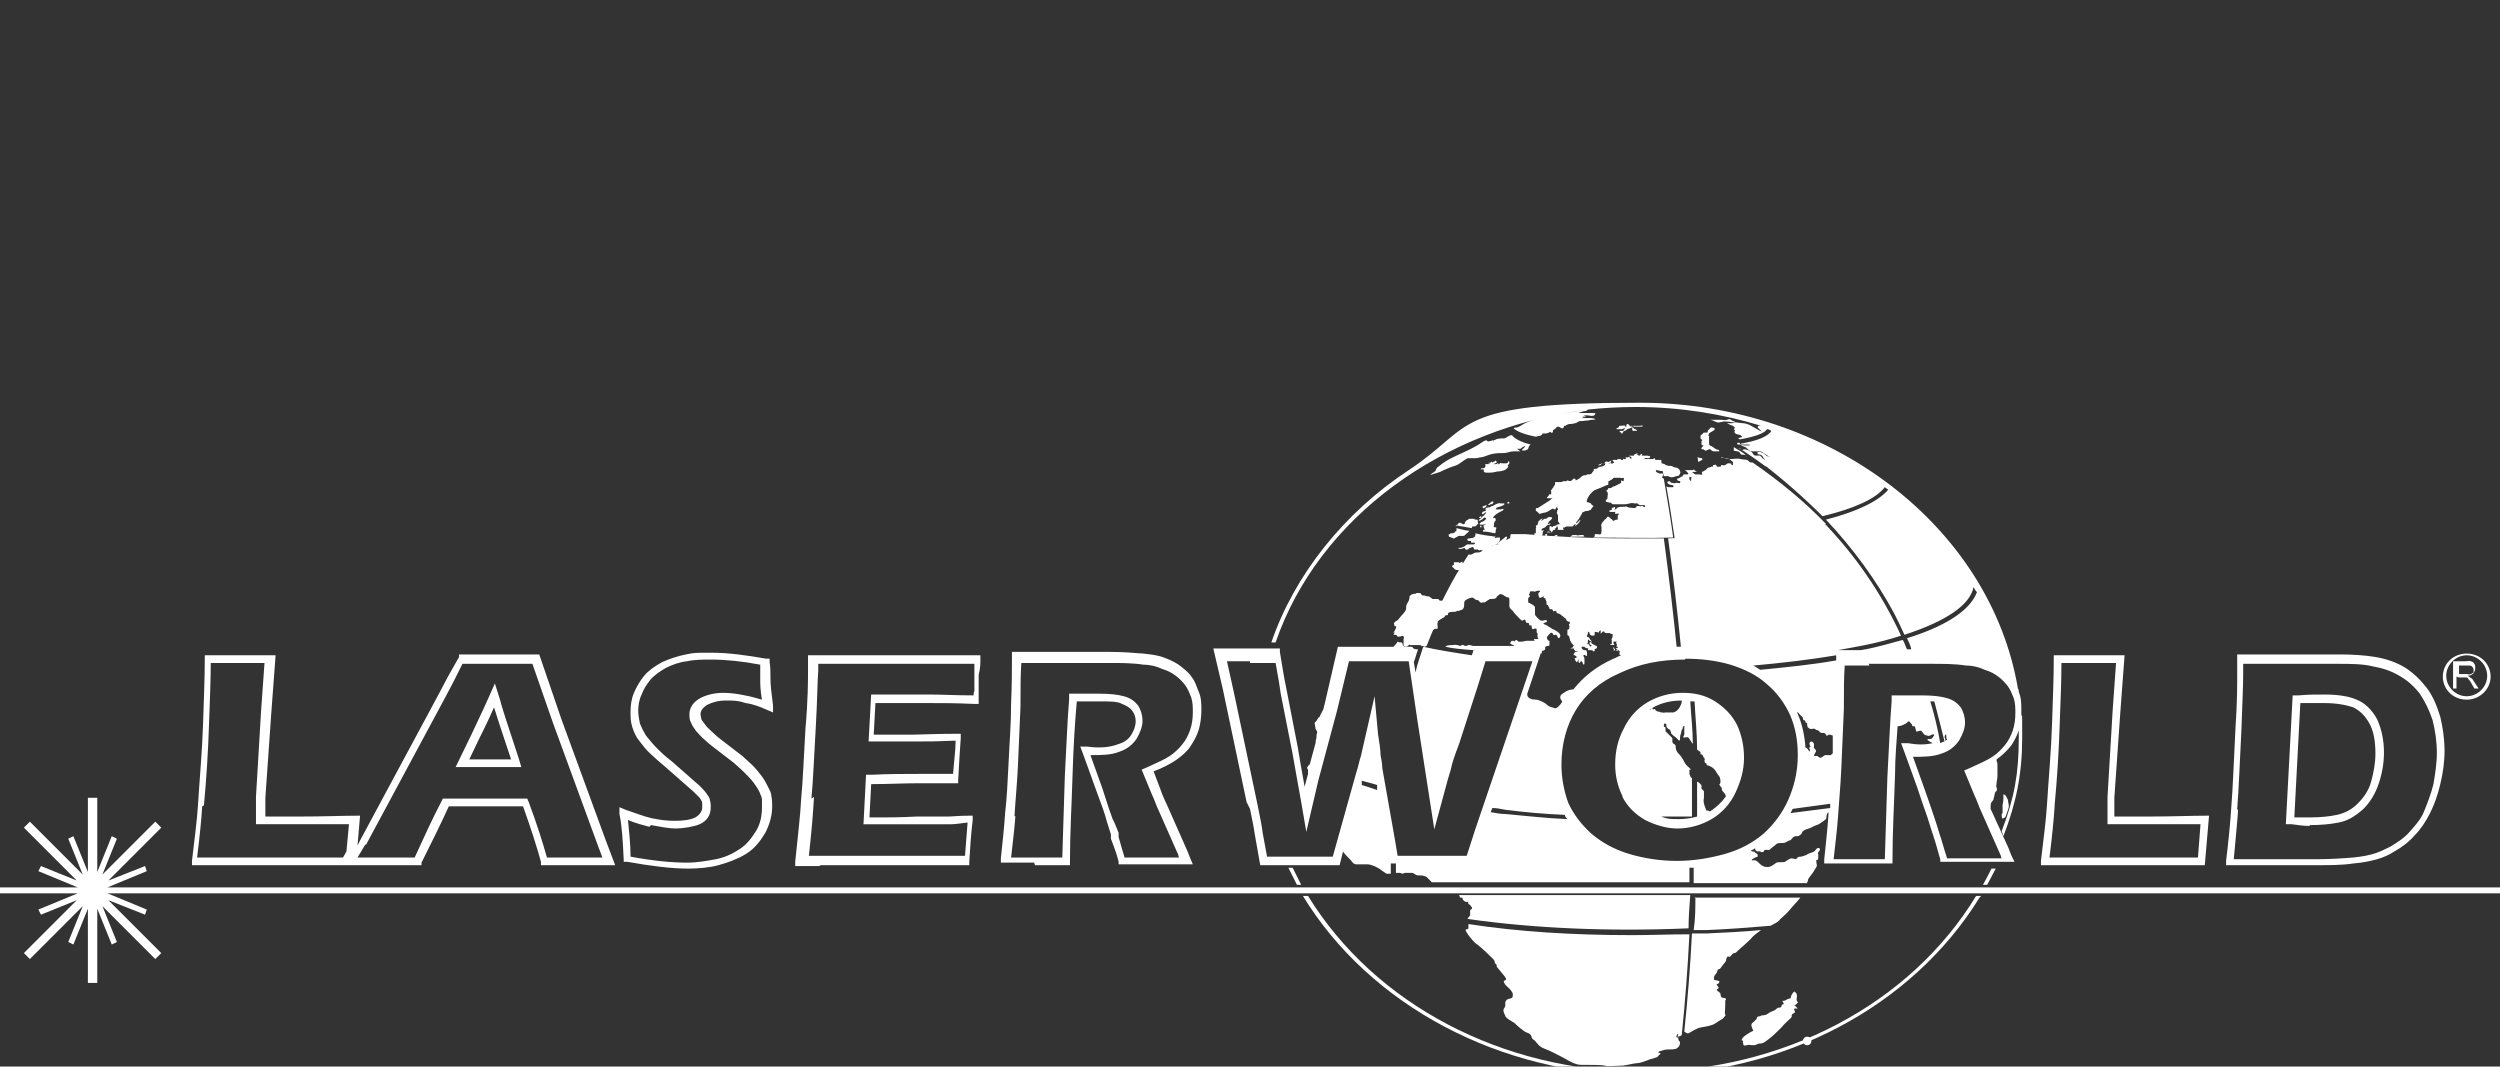 <svg xmlns="http://www.w3.org/2000/svg" version="1.1" viewBox="0 0 293 125">
    <rect x="0" y="0" width="293" height="125" fill="#333333" stroke="none"/>
    <path fill="none" d="M124.4 100.5c0-3.1.2-6.3.3-9.6.1-3.6.3-6.5.5-8.9v-.7h3.5c1.3 0 2.3.1 2.9.3.7.2 1.3.6 1.7 1.1.4.5.5 1.1.5 1.8 0 .8-.2 1.5-.7 2.1-.4.7-1.1 1.2-2 1.5-1 .4-2.1.5-3.4.4l1.4 3.9c.6 1.6 1 2.7 1.2 3.6.1.4.3 1 .5 1.6v.5c.4 1 .7 1.8.8 2.4h6.4c0-.1 0-.2-.1-.3l-2.3-5.2c-.3-.7-.6-1.3-.8-1.9l-1.2-2.9.7-.3c1.1-.4 2-.9 2.6-1.3.6-.4 1.1-.9 1.5-1.4.4-.5.7-1.1.9-1.7.2-.6.3-1.3.3-2 0-.6 0-1.2-.2-1.8-.2-.5-.4-1-.7-1.4-.3-.4-.6-.8-1.1-1.1-.4-.3-1-.6-1.6-.8-.7-.2-1.4-.4-2.2-.5-1.2-.1-2.5-.2-4-.2h-10.3c0 1.4 0 3.1-.1 5.1 0 2.4-.2 4.7-.3 7-.1 2.2-.2 4.1-.4 5.8-.1 1.4-.3 3.1-.5 4.8h6ZM210.1 94.9c0 .2-.2.4-.3.6 1.6-.2 3.2-.4 4.7-.6v-.5c-1.4.2-2.9.4-4.4.6ZM214.5 85.9h-.3c0-.1-.2-.2-.4-.2s-.2 0-.4-.2-.3-.2-.4-.2-.2-.1-.3-.1h-.4c-.2 0-.3-.2-.3-.5s-.1-.1-.2-.3c0-.2-.2-.2-.2-.2s0-.2-.1-.3c0 0-.3-.2-.4-.4-.2-.1 0-.3-.2-.2h-.1s0 .1.1.2c.5 1.2.8 2.5.9 3.9.2.1.3.3.4.4s.1 0 .1 0v-.4c.1 0 0 0 0-.3 0-.2 0-.3.2-.4s.3.1.3.3v.3c0 .2.2.2.2.4s-.1.1-.1.4c0 .2-.2.3-.1.3h.4c.2 0 .2.2.4.2.1 0 .3-.2.5-.3.2-.1.7 0 .7 0s.1 0 .2-.2h.1v-2.3c-.1 0-.2-.1-.3-.1h-.2ZM104 100.4h8.8c0-1.3.2-2.6.3-3.9h-5.6c-2 .1-3.2.1-3.8.1h-2.8l.3-5.7h.7c2-.1 3.9-.2 5.5-.2h4c0-1.5.2-2.8.3-3.9-2.3 0-3.9.1-4.5.1h-5.7l.3-5.5h.7c1.2 0 2.2 0 2.8-.1h3.5c1.7 0 3.1 0 5 .1V79c.2-.6.2-1.1.2-1.3H95.7v.8c0 1.1 0 3.4-.3 6.8-.2 3.4-.3 6.1-.5 8.2-.1 1.9-.3 4.2-.6 6.9h9.5ZM74.1 100.2c2.6.5 4.8.7 6.6.7s2.3-.1 3.4-.4c1-.2 2-.6 2.8-1.2.8-.6 1.5-1.3 1.9-2.1.5-.9.7-1.8.7-2.7v-1c0-.3-.2-.6-.3-.9-.1-.3-.4-.7-.7-1.1-.3-.4-.7-.8-1.1-1.2-.4-.4-.8-.8-1.2-1.1l-1.3-1c-.9-.7-1.6-1.2-2-1.6-.5-.4-.8-.8-1.1-1.1-.3-.4-.5-.7-.6-1-.1-.3-.2-.6-.2-1 0-.5.2-1.3 1.3-1.9.7-.4 1.6-.6 2.7-.6s1.5 0 2.5.3c.6.1 1.3.3 2 .5-.1-1.1-.2-1.9-.2-2.4v-1.7c-2.1-.4-4-.6-5.8-.6s-1.9 0-2.8.2c-.9.1-1.7.4-2.5.8s-1.4.9-1.8 1.4c-.5.5-.8 1.1-1 1.7-.2.6-.3 1.2-.4 1.9 0 .5 0 1 .2 1.5.1.5.4.9.7 1.4.3.5.8 1 1.4 1.6.3.3.8.8 1.6 1.4l3.3 2.9c.4.3.6.6.8.9.2.3.4.6.4.8 0 .3.1.5.1.8 0 .9-.5 1.6-1.3 2-.7.4-1.6.5-2.8.5s-1.8-.1-2.9-.4c-.8-.2-1.6-.4-2.5-.8.1 1.2.2 2.7.3 4.3ZM227.9 87c-.3-1.6-.7-3.2-1.2-4.7h-.5c.5 1.6.9 3.3 1.2 5 .2 0 .3-.1.5-.2ZM273.9 95.4c.9-.2 1.7-.6 2.4-1.3.7-.7 1.2-1.5 1.6-2.6.3-1.1.5-2.2.5-3.3 0-1.4-.2-2.5-.7-3.5-.5-.9-1.1-1.6-1.9-1.9-.8-.4-1.9-.5-3.4-.5h-2.8l-.7 13.3h1.8c1.2 0 2.3-.1 3.2-.3Z"></path>
    <path fill="none" d="M264.2 100.4h7.2c1.6 0 3 0 4.3-.2 1.1-.1 2-.3 2.6-.5.6-.2 1.2-.5 1.8-.8.8-.5 1.5-1 2.2-1.7.6-.7 1.2-1.5 1.7-2.4s.9-2 1.1-3.2c.3-1.2.4-2.4.4-3.7 0-1.3-.2-2.5-.5-3.8-.3-1.2-.8-2.2-1.5-3.1-.6-.9-1.4-1.6-2.4-2.1-.9-.5-2-.9-3.1-1.1-1.2-.2-2.5-.3-4.1-.3h-11.1v1.3c0 1.3 0 3.4-.2 6.3-.2 3.8-.3 7-.5 9.4 0 1.5-.3 3.4-.5 5.7h2.5Zm4.4-18.9h.7c1.2-.1 2.2-.1 3.1-.1 1.5 0 2.8.2 3.7.6 1 .4 1.8 1.2 2.4 2.3.6 1.1.8 2.4.8 3.9 0 1.2-.2 2.4-.6 3.6-.4 1.2-1 2.2-1.8 3-.8.8-1.8 1.3-2.9 1.6-1 .2-2.1.3-3.4.3h-2.8l.8-15.1ZM249.4 100.4h8.2l.3-3.9h-11l.1-3.2.6-10.1.4-5.6h-6.4c0 2-.1 4.3-.2 7.1-.1 3.2-.4 6.4-.6 9.6-.1 1.6-.3 3.7-.6 6h9.2ZM161.4 92c-.6-.2-1.1-.3-1.7-.5v.5c.5.2 1.1.4 1.8.6V92h-.1ZM228.1 86.3c0-.3-.3 0-.2.2 0 .2.1.3.1.5 0 0 .2-.1.3-.2 0-.2 0-.2-.1-.5ZM289.1 79h.5c.2 0 .2-.1.3-.2s0-.2 0-.3c0-.1 0-.3-.2-.4s-.3-.1-.5-.1h-1v1.1h.9Z"></path>
    <path fill="none" d="M289.1 81.6c1.3 0 2.4-1.1 2.4-2.4s-1.1-2.4-2.4-2.4-2.4 1.1-2.4 2.4 1.1 2.4 2.4 2.4Zm-1.3-.8v-3.2H289.9c.2 0 .3.2.4.3s.1.3.1.5 0 .4-.2.6-.4.3-.7.3c.1 0 .2.1.3.2.1.1.2.3.4.4l.6.9h-.5l-.4-.7c-.1-.2-.2-.3-.3-.4l-.2-.2h-.9v1.4h-.4ZM56.1 86.6 55 88.9h4.9c-1-3-1.6-5.1-2-6.1-.7 1.6-1.3 2.8-1.8 3.8ZM193.3 83.2c.1 0 .1 0 .1-.2 0 0-.2.1-.2.2ZM202 93.1c-.2-.3-.4-.3-.4-.6v-.2l-.2-.2c-.2-.2 0-.2 0-.3v-.6c0-.2-.3-.4-.5-.8s-.8-.7-1-.7c-.2 0 0-.1-.1-.2 0 0-.2 0-.2-.2V89c0-.1-.2-.2-.2-.4s-.2-.2-.3-.2c-.1 0 0-.1 0-.2s-.2 0-.2-.2c0 0 0-.1-.2-.2 0-1.8-.2-3.7-.3-5.6h-.5c.1 1.7.2 3.3.3 5-.2-.3-.4-.5-.4-.6 0-.2-.2-.3-.3-.2h-.4c0-.1 0 0 .1-.4s0-.3 0-.7c0-.4-.2-.1-.2.1 0 .3 0 .3-.2.6-.1.3 0 .4-.1.6s-.2.2-.3 0c-.1-.2-.4-.3-.6-.5s-.2-.2-.2-.4 0-.1-.3-.3-.2-.2-.2-.4 0-.2-.2-.2c-.1 0-.2.2-.1.3s.1 0 .2.2v.4c0 .2.2.2.5.5l.3.3v.3c0 .2.1.3.2.4s.1.2.2.5c0 .3.2.5.4.7.2.2.4.5.6.9.2.4.4.5.6.7l.2.2c.1.1-.2 0-.2 0v.5c0 .2.1.4.3.5v4.5h-3.6c.6.2 1.3.3 2 .3s1.5-.1 2.2-.3v-4.2l.4.4c.2.2 0 .3.1.5 0 .2.3.2.3.4v.7c0 .4 0 .6.1 1 .1.3.2.5.2.5h.2c.8-.5 1.4-1.1 1.9-1.8l-.1-.2ZM181 76.8l-1.8 5.4v.2c.1.4.7.5 1 .5s1 .3 1.3.6c.3.3.7.4.9.4s.6-.4.8-.6 0-.2-.1-.5 0-.4.1-.5.3-.2.6-.4c.2-.1.5-.2.8-.2 1.2-1.5 2.8-2.7 4.7-3.6.3-.1.6-.3.9-.4-.1 0-.1 0-.2-.1s0-.2 0-.2v-.2c0-.1-.1 0-.3-.1h-.4V76.8s.1 0 .1.1l.2.2h.2c0-.1-.2-.1-.2-.2s.2 0 .2-.1 0 0-.1-.1v-.2s-.1 0-.1-.2c0 0 .1 0 .1-.2s-.1 0-.2 0-.2 0-.2.1v.1s.1 0 .1.2 0 0-.2 0H188.9l.2-.1c.1 0 0 0 0-.2v-.3c0-.1 0-.2.1-.4 0-.2.1-.2 0-.3 0-.1-.1 0-.2 0s0-.1-.1-.1-.2-.1-.4 0-.2-.1-.3-.2c0 0-.1 0-.2.1 0 .1-.1 0-.2.2s-.1 0 0-.3c0-.2-.1 0-.2.1 0 .2 0 0-.2 0h-.3v.3c0 .2-.2 0-.3.1s-.3 0-.3-.3c0-.2-.2 0-.2 0s-.1.1-.1.3 0 0 .2.2.1.2.3.4c.2.2 0 .2-.2 0-.2-.1-.2 0-.2 0v.4c.1 0 .1 0 .2.2s0 0 .2 0c.1 0 0-.1-.2-.2-.1-.1-.2-.1 0-.2h.2l.2.2c.2.1.3.1.4.2.1 0 0 .2 0 .3s-.2 0-.2.1v.2h-.2c0-.1-.1-.1-.3-.1h-.3c-.1 0 0-.2 0-.2s-.3 0-.4-.2-.2 0-.3 0v.2s.1.1.3.2.2 0 .2 0 0 .2.1.3c.1 0 .2.2 0 .3 0 .1-.2 0-.2 0s-.2-.1-.2 0 0 .2.1.4 0 .2 0 .5-.1.1-.2 0l-.2-.2c-.1-.1-.1.2-.2.2s0-.2-.1-.3v-.1c0-.1 0 0-.1 0s0 .1 0 .2 0 0-.2 0 0-.2-.1-.2l.1-.2c.1-.2 0-.1 0-.2-.1-.1-.1-.1-.2-.1s-.1-.1 0-.2 0-.1.2-.2.3 0 .3-.1h-.2c-.3 0-.1 0-.3-.1-.2 0 0-.2-.1-.2h-.3c-.2 0 0 0 .2-.1.1 0 0 0 .1-.2s0-.1-.1-.2-.2 0-.2-.3 0-.1-.1-.2 0-.1 0-.1 0-.2-.1-.3-.2-.1-.2-.2v-.5c0-.2.1 0 .2-.2v-.4c0-.1.1-.2.1-.3 0-.1-.2-.1-.3-.2-.1-.1 0-.2-.2-.3-.1 0-.3-.2-.4-.3-.1 0-.3-.3-.5-.3s-.2 0-.2-.3c0-.2 0-.2-.2 0-.2 0-.1 0-.2-.1 0-.2 0-.1-.2-.1s-.1 0-.2-.1c0-.1 0-.1-.1-.2s0-.1-.2-.2c-.2 0-.1-.3-.1-.5s0-.3-.2-.3-.2 0-.1-.2c0-.1 0 0-.2.1-.2.2-.2.2-.3 0 0-.1-.1-.1-.1-.4 0-.2.2-.2.2-.3 0-.1-.3-.1-.5 0s-.1 0-.4 0c-.3 0-.2 0-.3.2 0 .2.1.2 0 .4s-.2.1-.2.4 0 .2.2.4.5.3.6.5v.8c0 .2.6.6.6.7h.5c.2 0 .3 0 .3.1 0 0-.1.1-.3.2s0 .2.3.3c.2.1.4.2.6.4.2.2.7.5.9.6.1.2 0 .2 0 .4s-.3 0-.3-.2 0-.2-.2-.1c-.1 0-.3 0-.3-.2 0-.1-.2-.2-.3-.1s-.4.4-.4.5c0 .1.1.3.3.4.2 0 0 0 0 .3 0 .2 0 .3-.2.3s-.3 0-.3.2c0 .1 0 .2-.1.3s-.2 0-.3.2 0 .1-.2.2c-.2 0-.2 0-.2-.1s-.1 0-.2 0 0 0-.2.2h1.2Z"></path>
    <path fill="none" d="M184.7 83.1c-1.1 1.8-1.7 4-1.7 6.4 0 1.7.2 3.2.8 4.5.5 1.3 1.4 2.6 2.7 3.6 1.3 1.1 2.8 1.9 4.5 2.4 1.8.5 3.6.8 5.5.8s3.8-.3 5.6-.8c1.8-.5 3.3-1.3 4.6-2.4 1.3-1.1 2.3-2.4 2.9-4 .7-1.6 1-3.3 1.1-5.2 0-1.8-.3-3.4-.9-4.7-.6-1.4-1.5-2.6-2.7-3.6-1.2-1-2.7-1.8-4.3-2.3-1.7-.5-3.4-.7-5.3-.7-2.8 0-5.4.5-7.7 1.6-2.2 1-3.9 2.5-5.1 4.3Zm8.3-.9c1.2-.7 2.6-1.1 4.1-1.1s2.7.3 3.8 1c1.1.7 2 1.6 2.6 2.8.6 1.2.9 2.5.8 3.8 0 1.4-.3 2.8-1 4.1-.6 1.3-1.6 2.3-2.8 3.1-1.2.7-2.6 1.1-4 1.1-1.3 0-2.6-.3-3.8-1-1.2-.7-2.2-1.6-2.7-2.8-.6-1.1-.9-2.4-.9-3.8 0-1.5.3-2.9 1-4.2.7-1.3 1.6-2.3 2.8-3.1ZM215.8 89.8c-.1 2.2-.2 4.2-.4 5.8-.1 1.4-.3 3.1-.5 4.8h6c0-3.1.2-6.3.3-9.6.1-3.5.3-6.5.5-8.9v-.7h3.5c1.3 0 2.3.1 2.9.3.7.2 1.3.6 1.7 1.1.4.5.5 1.1.5 1.8 0 .8-.2 1.5-.7 2.1-.5.7-1.1 1.2-2 1.5-1 .4-2.1.5-3.4.4l1.4 3.9c.5 1.5 1 2.7 1.2 3.5.1.4.3 1 .5 1.6l.2.6c.3 1 .5 1.8.7 2.3h6.4c0-.1 0-.2-.1-.3l-2.3-5.2c-.3-.6-.6-1.3-.8-1.9l-1.2-2.9.7-.3c1.1-.4 2-.9 2.6-1.3.6-.4 1.1-.9 1.5-1.4.4-.5.7-1.1.9-1.7.2-.6.3-1.3.3-2 0-.6 0-1.2-.2-1.8-.2-.5-.4-1-.7-1.4-.3-.4-.6-.8-1.1-1.1-.4-.3-1-.6-1.6-.8-.7-.2-1.4-.4-2.2-.5-1.2-.1-2.5-.2-4-.2h-10.3c0 1.4 0 3.1-.1 5.1 0 2.4-.2 4.7-.3 7ZM147.4 94.6c.3 1.4.5 2.5.6 3.3l.5 2.7H156.2l2.6-9.3.2-.7c.2-.6.3-1.2.5-1.8l1.6-7 .4 4.4c.1 1.2.2 2 .3 2.5 0 .5.1 1.1.2 1.5l1.5 8.5.3 1.8h8.1l1-3.1 6.7-19.7h-5.5l-.9 2.9-2.2 6.8c-.5 1.4-.8 2.3-.9 2.7-.1.5-.3.9-.4 1.4l-1.6 5.9-2-12.9-1-6.8h-7l-1.4 5.8-2.2 8.2-1.4 6-.6-3.5c-.3-2.1-.7-4-1-5.6l-1.4-7.1c-.2-.8-.4-2-.6-3.6h-5.7l.8 3.6 2.8 13.3ZM40.4 100.5l.4-.7.3-3.2h-11l.1-3.2.6-10.1.4-5.6h-6.3c0 1.9-.1 4.3-.2 7.1-.1 3.2-.4 6.4-.6 9.6-.1 1.6-.3 3.6-.6 6h17.1ZM45.2 100.4h3.6c1.1-2.4 2.1-4.5 3.1-6.5l.2-.4H62l.2.5c.9 2.4 1.6 4.6 2.1 6.4h6.5l-.6-1.6L65 84.6l-2.4-6.9h-8.2l-1 2-1 1.9-9.3 17.3-.9 1.5h3.1Zm10.1-14.2c.5-1.1 1.2-2.5 2-4.3l.8-1.8.6 1.9c.1.5.9 3 2.2 6.9l.3 1h-7.7l1.8-3.7ZM206.3 78.6c3.1-.3 6.1-.6 8.9-1.1V77c-3 .5-6.3.9-9.7 1.2.3.1.5.3.8.5ZM183.3 95.5c-2.4-.1-4.7-.3-7-.6-.5 0-1-.1-1.5-.2l-.2.5c.6 0 1.1.1 1.6.2 2.4.3 4.8.5 7.3.6-.1-.2-.2-.4-.3-.5Z"></path>
    <path fill="none" d="M194.8 83.5h1.2c.4 0 .8-.4.9-.9 0-.2.1-.3.1-.5-1.3 0-2.4.3-3.5.9 0 0 .1 0 .1.1h.2l.2.2c0 .1 0 0 .2.1s.2.1.3.1h.2Z"></path>
    <path fill="#fff" d="m151 101.7 1 2h.5l-1-2h-.5ZM192.5 125.6c-16.4 0-31.4-7.9-39.2-20.6h-.6c7.8 12.8 23.1 21 39.7 21s31.7-8 39.6-20.8l.2-.2h-.6c-7.7 12.7-22.7 20.6-39.2 20.6Zm19.3-3.6ZM232.9 103.7c.3-.6.7-1.3 1-1.9h-.5c-.3.6-.7 1.4-1 1.9h.5ZM191.3 49.9c.2 0 0 .1.3.1h.7c.1 0 .3 0 .2-.1 0-.1-.1 0-.3 0h-.8c-.1 0 0 .1-.2 0h-.1s0 .1.2.1ZM176.8 54.1c-.1 0 0 .2-.3.2h-.5s-.2-.1-.2 0c0 0-.2.2-.2.1 0 0 0-.2-.1-.1s0 .1-.3.1h-.2c.3-.1.5-.2.4-.3s0-.2-.3 0-.2 0-.3 0l-.1.1c-.2.1-.3 0-.3.1H174.7c-.1 0-.1.1-.3.1h-.3c-.1 0 0 0 0 .2s0 0-.1.2-.3 0-.4.1-.1.1 0 .1c.2 0 .3 0 .3.1 0 .2 0 .3.4.3s.6 0 1-.1.2 0 .7-.1.6-.3.7-.4c.1-.1.1-.1 0-.2 0-.1.1-.1.2-.3 0-.2 0-.3-.2-.2ZM176.8 58.8c-.2.1-.2.2-.1.2h.2v-.1Z"></path>
    <path fill="#fff" d="M190 49.9c-.3 0-.2 0-.3.2-.1 0-.4.2-.2.2H190.1c.2-.1.5-.2.3 0-.2.1 0 .2-.3.2h-.2l-.1.1c0 .1.1 0 .2.1s0 .3.2 0c.1-.3.2-.1.4-.3.2-.2.2-.1.4-.2.2 0 .3-.2.3 0v.2c.1 0 0 .2.2.1.2 0 0-.1.2 0 .1 0 .3 0 0-.2-.2 0-.3-.2-.3-.2s-.2 0-.4-.2-.1-.2-.3-.2c-.1 0 0 0-.1.2 0 .2 0 .3-.1.1 0-.2-.2-.1-.2-.1 0-.1 0 0-.3 0ZM234.6 95.4c0 .4 0 .6.2.5s.2 0 .4-.6.3-.7.2-1.1c-.1-.4 0-.4-.2-.7-.1-.3-.3-.4-.4-.4v.3c0 .3 0 .5-.1.9v1Z"></path>
    <path style="stroke:#fff;stroke-linecap:round;stroke-linejoin:round;fill:none" d="M211.8 122h0"></path>
    <path fill="#fff" d="M210.3 117.8s.2 0 .3-.2c.2-.1.1-.1 0-.3s0-.3 0-.5 0-.4-.2-.5c-.1-.2-.2 0-.3.1-.1.2-.1.1-.2.4 0 .3-.2.2-.4.3-.2.1-.3.2-.5.2s-.1 0 0 .2.1 0 0 .2c-.1 0-.2.1-.2.2s-.1.2-.3.2-.1 0-.5.3c-.4.2-.4.1-.8.4s-.7.1-.9.3c0 0-.4 0-.4.2 0 .1 0 .1-.3.4-.3.3-.2.1-.3.3s0 .3.1.6c.2.3 0 .2-.3.4s-.7.4-.9.7c-.2.3 0 .2.1.3 0 .1-.1.1 0 .3 0 .2.1.3.4.2s.4 0 .8 0 .4-.2.8-.2.7-.3 1.1-.6c.4-.3 1.1-1 1.4-1.3.3-.4.9-.9 1.1-1.1s0-.2.1-.3c0-.2.2-.2.3-.3s.1-.1 0-.3 0-.2.2-.2h.2ZM202.9 49.2c-.3-.1-.2-.1-.5 0s-.3 0-.7 0h-1.3s.2 0 .6.2.5.1 1 0c.5 0 .6 0 1.1.1.5 0 .2-.1-.1-.2ZM199 53.7v.3c0 .1 0 .2.3 0s.2 0 .2-.1c0 0 .1-.2-.1-.2s-.5-.2-.5 0ZM174.1 59.5c.1-.2.2-.2.1-.3l-.3.1c-.3.1-.1.2 0 .3l.2-.2ZM173.6 60.5c-.2 0-.3.2-.2.2h.2v-.1ZM200.1 50.7h-.3c-.2 0-.1 0-.3.2-.2.1-.2.1-.2.4s.2.1.2.3c0 .1-.1 0-.1.2s.2 0 .1.1c0 0-.1 0-.1.1 0 0 0 .2.2.2s0 0 0 .1c0 0-.2.1-.2.3 0 .1.2 0 .3.1s.2.2.5 0 .3.2.7.2h.6s0-.2-.2-.2-.5-.3-.7-.4c-.3-.1-.3-.2-.3-.4v-.6c0-.3.1-.2 0-.2s-.1 0 0-.3c.2-.2.4-.2.6-.4s-.1-.3-.3-.3c-.2 0-.2.2-.4.3ZM174.8 59.1c.2-.1.3-.2.2-.3s-.2 0-.3.1-.3.2-.3.3c0 0 .2 0 .3-.1ZM173.4 61.8h.2c.1 0 0-.2 0-.2-.1 0-.2.1-.1.2ZM175 51.6c-.2 0-.4.2-.7.1 0 0 0-.3-.7.2s-1.8 1-2.9 1.5-1.5.8-2 1.2c-.6.4-.2.4-.6.7s-1.1.6.7 0c0 0 .6-.3 1.1-.5s.8-.2 1.2-.5.7-.5.9-.6h.8c.3 0 .3 0 .7-.1.4 0 .9-.3 1.4-.4.5-.1.8-.1 1.3-.1s.7-.2 1.2-.2h.8l-.4-.3h.4c.3-.3.7-.4.5-.2s-.5.4-.2.4.4 0 .6-.2c.1-.2 0-.3.3-.5-1.2-.3-1.9-.7-2.2-1.1-.3 0-.5.2-.7.3-.4.2-.2 0-.7.1-.4 0-.4.1-.7.2-.3.1.1.2-.1.2ZM180.4 51.5ZM170.8 61.7ZM170.8 61.6c.5.1 1.1.2 1.7.3 0-.1 0-.2.1-.2.3 0 .4 0 .5-.2.2-.2.2 0 .1-.3 0-.3 0-.3-.2-.3s-.2 0-.2-.1h-.5c-.2 0-.2.1-.4.2-.1 0 0 0-.2.2 0 .2-.1.3-.3.2s-.3-.2-.4-.1c-.1 0 0 0-.2.2-.1.1-.2.1-.2.2ZM170.7 62.2c-.2.1-.1.1-.2.2-.1 0-.2.1-.2.1h-.2c-.1 0-.1 0-.2.1s-.2 0-.1.2c0 .1 0 .1.3.2s.2.2.5 0c.3-.1.2-.2.5-.2s.5.1.7-.2c.1-.1.3-.2.4-.4-.5 0-1-.2-1.5-.3Z"></path>
    <path fill="#fff" d="M175.4 59.5c.3-.1.7-.2.8-.3 0 0 .3-.2 0-.2h-.4s0-.1-.2 0c-.1 0 0 0-.3.1-.2.1-.3.2-.4.2 0 0-.1 0-.2.1l-.2.1s0-.1-.2 0c-.2 0-.2.1-.2.2s.1.1 0 .2c-.2 0-.4.1-.4.2s0 .3.2.1.4-.2.2 0-.1.2-.3.3-.1.2-.3.3-.3.3 0 .2c.2-.1.3-.2.4-.3s.4 0 .2.2-.3.2-.5.3-.3.3 0 .3.7-.1.5 0-.3 0-.2.3c0 .2.2.2.1.3 0 0-.1-.1-.2.1v.1c.5 0 .9.1 1.4.2 0 0 .1 0 .1-.3s.2-.3 0-.4c-.2 0-.3 0-.2-.3 0-.2 0-.3.2-.5 0-.2 0-.3-.2-.3-.1 0-.2 0 0-.2s.3-.3.7-.5c.4-.2.4-.2.4-.3s0-.1-.3 0h-.6ZM174.9 64c.2-.1.6-.2.7-.4.1-.2.2-.2.2-.4V63h-.3c-.2 0-.4.2-.3 0l.1-.1c-.8-.1-1.6-.2-2.4-.4 0 .1.1 0 0 .2 0 .1 0 .2-.2.3s-.2 0-.4.1c-.2 0-.4 0-.3.2 0 .1.1.1.2.1h.2c0 .2 0 .2.1.2h.3c.1 0 .1.2-.1.2H172.1c-.1 0-.2 0-.3.1-.1.1-.1.1-.3.2-.2 0 0 .1-.3.1s-.4 0-.2.1.3 0 .4 0 .2-.2.3 0c.1.1.1.2.3.1.2 0 0-.1.3-.2.2 0 .3-.2.4 0s0 .2.2.2h.3s0 .1.2.1.2-.1.2-.1 0 .2.2.1h.7c.2 0 0-.1.3-.2s.4-.1.3-.2c0 0-.4 0-.2-.2ZM185.6 62.7h-.4s-.3.1-.5 0h-.4s-.1.1-.3.2h1.9c-.2 0-.3 0-.3-.1v-.3ZM182.4 62.8s0-.1-.2 0c-.1 0-.2.1-.4.1h.7c.1 0 0-.1 0-.2h-.3ZM203.2 52.7c0 .2 0 .1.4.2.3 0 .3.2.4.3s.1.1.4.1h.2c-.4-.3-.9-.6-1.4-.9v.2ZM198 55.6h-.6c-.1 0-.1 0-.2.2 0 .1-.1 0-.2.1s-.2.1-.4.2 0 0 0 .2c0 0 .2.1.3.1s0 .1 0 .2 0 0-.3 0-.1-.1-.2 0-.2 0-.4 0-.2-.1-.3-.2c-.1 0-.2 0-.3.1 0 0 0 .2.3.3s.2 0 .4.1c.1 0 0 .2 0 .2h-.5c-.2 0-.3-.1-.3-.1.4 2.2.7 4.3 1 6.3h2.1c6.3-.3 11.6-1 15.6-1.9-2.5-2.6-5.4-5-8.6-7.2h-.1c-.2 0-.2 0-.4-.2s-.6-.1-.9-.2-.9 0-1.1 0c-.2 0-.3 0-.6-.1-.2 0-.2 0-.4-.1s-.2 0-.2 0 .5.1.8.2c.3 0 .2 0 .4.2.2.1.1 0 .2.2s0 0 0 .1v.2c-.1 0-.2 0-.2-.1s-.1-.1-.3-.1-.2.1-.4.2-.3 0-.4 0c-.2 0 0 .2-.2.2h-.3c-.2 0 0-.1-.2-.2 0-.1-.1 0-.3 0-.1.1 0 .1 0 .2-.1 0-.2-.1-.2 0l-.3.1c-.2 0-.1 0-.3.2s-.2.1-.3.2-.1 0-.2.1 0 .1 0 .3c0 .1-.2 0-.4 0h-.4s-.2-.1-.3-.2 0-.1 0-.1h.4c.2 0 0 0-.2-.2s0 0-.3 0h-.9s.2 0 .4.3c.2.2 0 0 0 .3s0 .1.3.2.1 0 .1.3 0 .2-.2 0ZM179.9 62.8h1.1-.2c-.2 0-.1 0 0-.2v-.2l.1-.2c.1-.2 0 0-.2 0-.1 0 0 0 0-.2 0-.1 0 0 .2-.1s.2-.1.3-.2 0-.1.3-.2c.2 0 .1 0 .2-.1.1 0 0-.1-.2 0s-.1 0 0-.2c0-.1.1-.1.3-.3.1-.2.2-.2 0-.3h-.3c-.1 0-.1.1-.3.2h-.2s-.1.1-.3.2 0-.2.2-.2h-.3c0 .1-.2.2-.3.3 0 .1-.1.3-.1.4s-.2 0-.2.2c0 .1.1.1 0 .2V62.5h-.2Z"></path>
    <path fill="#fff" d="M196.8 55c-.1 0-.1-.2-.4-.2-.2 0-.4-.2-.6-.2-.2 0-.5 0-.7-.2-.1 0-.2-.1-.4-.1 0 .5.2 1 .3 1.5h.3c.3 0 .2 0 .4.1s.5 0 .8-.1c.3 0 .3-.1.4-.3s0-.2 0-.3Z"></path>
    <path fill="#fff" d="M180.3 59.5c-.1.1-.3 0-.3.1v.3c.1 0 .1 0 .3.2.1.2.2.1.6 0 .3 0 .6-.2.9-.4s.2 0 .4 0 0 0 .2-.2c.1-.2.1-.2.1 0s.1 0 .1.2-.1 0-.1.1v.2s-.1 0 0 .2c0 .1.1.1.1.2v.7s.1.1.2.3c0 .1-.2 0-.3.1s0 0-.2.1-.2 0-.3.1c0 .1-.1.1-.2 0s-.2 0-.2 0v.4c0 .2.2 0 .2.2s-.2 0-.3 0c-.1 0-.2 0-.2.1h.3c.3 0 .3 0 .4-.2 0-.2 0 0 .2-.1s0-.2 0-.2h.2c0-.1 0-.2.1-.2s0 0 .1.2c0 .1-.1.2 0 .2H183.2c.2 0 0 0 0-.2s0 0 .2-.1.1-.1.3-.1h.5c.2 0 .1 0 .3-.2s.2 0 .1.1.2 0 .5-.4c.3-.5 0-.2-.2 0-.1.2-.2.1-.2.1s.1-.2.2-.3.4-.6.5-.8c0-.2.3-.2.4-.3.2 0 .3 0 .5-.1.3-.1.1-.1.3-.3.2-.2.2-.2 0-.3-.1 0 0-.2-.4-.3s-.2-.2-.2-.3c0-.1.1-.3.3-.6.2-.2.4-.5.7-.6.3-.1 1-.4 1.2-.5s.3 0 .3-.2v-.3c.1 0 .2-.1.4-.2s.1-.2.3-.2h.7c.2 0 .1.1.3 0 .2 0 .1.1.1.3 0 .2-.2 0-.3 0v.2c0 .2-.3.2-.4.3l-.4.2c-.2 0-.2.1-.4.2h-.3s0 .1-.1.2c-.1 0-.2.1 0 .3.1.2 0 .3 0 .6s-.2.2-.2.4.2.1.4.2c.3 0 .1 0 .4.2H190.3c.3 0 .3 0 .7-.1s.4 0 .6 0h.3c.1 0 0 .1.3.2h.5c.3.1 0 .3 0 .2-.2 0-.2-.2-.3-.1s-.2 0-.3 0h-.2c-.2 0 0 .1-.2.2s-.4 0-.6 0c-.2 0-.2 0-.4-.1s-.2 0-.3 0h-.4c-.1 0-.3 0-.4.1-.1 0-.1 0-.2.2h-.1c-.2 0 0 0 0-.2s-.2 0-.2 0c-.1 0-.3 0-.2.1h.1c-.1 0 0 .1-.2.2-.2 0-.3.1-.1.2h.4c.2 0 .2 0 .2-.1v.3c0 .1 0 0 .3 0s.1 0 .1.1 0 0-.1.1v.3c0 .3 0 .2-.1.2 0 0-.2 0-.3.1s-.2 0-.2 0c0-.1-.1-.1-.3-.3-.2-.2-.3-.2-.4 0s-.2.1-.3.3-.2.1-.3.4 0 .2 0 .4v.4c0 .1 0 .3-.1.4s-.2 0-.3 0h-.4v.2c0 .2 0 0-.2.2 3 0 6.2.1 9.4 0-.3-2.2-.7-4.5-1.1-6.9l-.2-.1s0-.1.1-.3v-.2h-.2c-.2 0-.3 0-.4-.1-.2 0-.3-.3-.2-.3 0 0 .2 0 .5.1h.3c0-.4-.2-.9-.2-1.3h-.6c-.2 0-.1-.2-.2-.2s-.2.2-.2.1h-.9c-.2 0 0-.2.3-.1.3 0 .2 0 .3-.2 0-.1-.1 0-.3-.1h-.6c-.2 0 0-.2 0-.2h-.2s0 .2-.2.2 0-.2-.2-.1-.2.2-.3.3c-.1.1 0 0 0 0s.2-.2.3-.4-.1 0-.2 0-.2.1-.2.2h-.5c-.2 0 0 0 .2.2.1.2-.2.2-.2 0s-.1 0-.2 0h-.2c-.2 0 0 .2 0 .2h-.3c-.1 0 0-.2 0-.1l-.1.2h-.2s0-.1-.1-.1H189.6c-.1 0 0 .2-.2.1h-.3c-.1 0-.2 0 0 .2s0 .1-.1.2-.1 0-.2 0c0 0-.1 0 0-.2s0-.1-.2 0c-.1.1-.1 0-.3 0-.1 0-.2 0-.2.1s-.1 0-.6.2c-.4.2 0 .2.2 0s.2-.1.4-.1h.6c.1 0-.1.1-.2 0s-.2 0-.2 0-.2 0-.2.1v.1s-.3.2-.5.2-.3.1-.4.2-.3 0-.4.1 0 .1 0 .2c0 0-.1 0-.2.2s-.1.1-.3.2H186s0 .1-.2.1c-.1 0-.3 0-.5.2s-.4.3-.6.4c-.1 0 0-.1-.1-.2h-.2c0 .1 0 0-.2.2s-.4 0-.5 0c-.1 0 0 0-.1.1h-.4s-.1.1-.3.1H182.3c-.1 0 0 .3-.1.4 0 0-.1 0-.1.1 0 0 0 .1-.2.3-.1.2-.2.2-.1.3v.3c0 .2-.2-.1-.2 0 0 0 0 .1-.2.3s-.1.1 0 .2h.4c.4 0 0 0-.1.2ZM181.1 62.8h.2s.1-.1 0-.2h-.2ZM207 54.5c.2 0 0-.1-.1-.3-.2-.1 0-.3-.2-.4-.2-.1-.3-.3-.4-.4h-.5c-.2 0-.3-.1-.4-.3-.1-.2-.6-.4-.7-.4s-.2-.1-.4 0-.2 0-.4-.2h-.1c1.1.7 2.2 1.5 3.2 2.2ZM171 67.6l.9-1.5h-.4c-.1 0 0 0-.1-.2 0-.1 0-.1-.2 0s-.1.2-.2 0H170.4V66.2s-.2 0-.2.2c0 .1 0 0 .2.2s0 .1.3.2c.3 0 .4 0 .3.2v.3c0 .1-.2.2-.2.4ZM196.6 121.5s.3 0 .5-.2c.4-3.9.7-7.8.9-11.8-2.3 0-4.5.1-6.7.1-6.9 0-13.4-.4-19.2-1.3v.5l-.1.1c-.1 0-.3 0-.2.2 0 .1.6 1 1.2 1.5.6.4 1.8 1.6 2 1.8s.2.4.2.5c0 0 .2.1.2.2s0 .2.1.3c.1.1.8 1 .9 1.1.1.2.2.3 0 .4s-.2 0-.1.3.6.6.8.9.2.3.2.5 0 .3-.2.4-.4 0-.6.3 0 .5-.1.6c0 .2-.2.3-.2.5s.1.4.2.6c0 .3.8.7 1.1.9.3.3 1.1 1 1.4 1.1.3.1.5.2.6.5 0 .3.4.4.5.6.1.1.4.6 1 .8s1.5.7 2.1 1 1.4.9 2.2.9c.8 0 2.6 0 2.8.1s1.4 0 1.9 0 1.5-.3 1.9-.3c.3 0 .8-.2 1.1-.3.4-.2.7-.2.9-.3s.3 0 .5-.3c.2-.2.3-.3.1-.3s-.2-.1 0-.2c.2 0 .5-.2.9-.2s1.1 0 1.2-.2c.2-.1.3-.4.3-.6s-.2-.2-.2-.4v-.2c-.2 0-.3 0-.2-.2s0-.2.2-.2ZM197.7 121.1h.2c.4-.2.9-.6 1.5-.7.6-.1 1.3-.2 1.7-.5.4-.3.7-.4.9-.6.2-.3.3-.3.2-.4-.1-.1 0-.6 0-1.1v-.5c0-.1.2-.2 0-.3-.2-.1-.4 0-.5-.2-.1-.3 0-.4-.2-.5-.2-.2-.3-.2-.3-.3s.3-.1.2-.3-.2-.2-.2-.3.3-.1.3-.3 0-.1-.3-.2c-.3 0-.4-.1-.3-.4 0-.2.2-.3.3-.5.1-.2.1-.4.2-.4 0 0 .2 0 .3-.2s.5-.6.6-.8c0-.2 0-.2.1-.4s.3 0 .4-.1.2-.3.4-.4c.2 0 .2 0 .5-.3s1.3-1.1 1.7-1.6c.3-.3.6-.5 1-.8-2.1.2-4.2.3-6.4.4h-1.7c-.2 3.9-.5 7.7-.9 11.5ZM163.5 74.1c-.1.2-.3.3-.1.3.2 0 .3 0 .4.2 0 .1 0 0 .3 0 .3-.1.3-.1.4 0s0 .2 0 .3v.8s.2.1.3.1c0 0 .1 0 .2-.1.2-.1 0-.2.3-.1h1c.1 0 .2 0 .3.1s0 0 .2 0c0 0 .1.1.2.1l.2-.1c.7-1.8 1.5-3.6 2.3-5.3h-.7c-.2 0 0-.1-.3-.2h-.6s-.3-.2-.4-.3c-.1 0-.3 0-.5-.1-.2 0-.3 0-.4-.1s0-.2-.3-.2h-.3c0 .1-.2.1-.3.1-.1 0-.4.1-.5.3 0 .1 0 .4-.2.7-.2.3-.2.4-.2.7 0 .2-.2.5-.5.8s-.4.6-.7.7c-.2.2-.3.2-.2.4 0 .2.1.2.2.2s0 .1 0 .2-.2.4-.3.6ZM204.6 53.4ZM204.7 53.5l-.1-.1s0 .1.1.1ZM172.4 65.4v.1-.1ZM198.7 105.1c0 1.3 0 2.6-.2 3.9h1.6c2.5-.1 5-.3 7.4-.5.4-.2.8-.4 1-.6.2-.3.7-.6 1.2-1.2.4-.5 1-1.1 1.3-1.5h-12.4Z"></path>
    <path fill="#fff" d="M171.1 105.1v.1h.3s0 .2.1.3c0 0 .2.2.3.2h.3s-.1.1 0 .2c0 .1.2.1.3.3 0 .1.2.1.1.3s-.2 0-.2.3v.5s-.3.3-.3.4c7.7 1.1 16.5 1.5 25.9 1.1 0-1.3.1-2.6.2-3.9H171ZM198.2 91.2z"></path>
    <path fill="#fff" d="m12.6 104 4.6-1.9-.2-.6-4.3 1.7 6.2-6.2-.7-.7-6.2 6.2 1.7-4.2-.6-.3-1.7 4.2v-8.7h-1.1v8.7L8.6 98l-.6.3 1.7 4.2-6.2-6.2-.7.7 6.2 6.2-4.2-1.7-.3.6 4.6 1.9H0v.7h9.1l-4.6 1.9.3.6 4.2-1.7-6.2 6.2.7.7 6.2-6.2-1.7 4.2.6.3 1.7-4.2v8.7h1.1v-8.7l1.7 4.2.6-.3-1.7-4.2 6.2 6.2.7-.7-6.2-6.2 4.3 1.7.2-.6-4.6-1.9H293v-.7H12.6zM289.1 82c1.5 0 2.8-1.2 2.8-2.7s-1.2-2.7-2.8-2.7-2.8 1.2-2.8 2.7 1.2 2.7 2.8 2.7Zm0-5.2c1.3 0 2.4 1.1 2.4 2.4s-1.1 2.4-2.4 2.4-2.4-1.1-2.4-2.4 1.1-2.4 2.4-2.4Z"></path>
    <path fill="#fff" d="M288.2 79.4H289.1c.1 0 .1.1.2.2s.2.2.3.4l.4.7h.5l-.6-.9c-.1-.2-.2-.3-.4-.4 0 0-.1-.1-.3-.2.3 0 .5-.1.7-.3.1-.2.2-.3.2-.6s0-.3-.1-.5-.2-.2-.4-.3-.4 0-.7 0h-1.4v3.2h.4v-1.4Zm0-1.4h1c.2 0 .4 0 .5.1s.2.2.2.4v.3s-.1.1-.3.2-.3 0-.5 0h-.9v-1.1ZM73.1 100.6v.4h.4c2.8.5 5.2.8 7.1.8 1.2 0 2.5-.1 3.6-.4 1.1-.3 2.2-.7 3.2-1.3 1-.6 1.7-1.5 2.3-2.5.5-1 .8-2 .8-3.1 0-.4 0-.8-.1-1.2 0-.4-.2-.7-.4-1.1-.2-.4-.4-.8-.7-1.2-.3-.4-.7-.9-1.1-1.3-.4-.4-.9-.8-1.2-1.1l-1.3-1c-.9-.7-1.6-1.2-2-1.6-.4-.4-.8-.7-1-1-.2-.3-.4-.5-.5-.7 0-.2-.1-.4-.1-.6 0-.4.3-.8.8-1.1.6-.3 1.3-.5 2.2-.5s1.4 0 2.3.3c.8.1 1.6.4 2.5.8l.7.3v-.8c-.2-1.5-.3-2.5-.3-3.1 0-.7 0-1.4-.1-2v-.4h-.4c-2.3-.4-4.4-.7-6.4-.7s-2 0-3 .2-1.9.5-2.8.9c-.9.5-1.6 1-2.1 1.6-.5.6-.9 1.3-1.2 2-.3.7-.4 1.5-.4 2.2 0 .6 0 1.2.2 1.8.2.6.4 1.1.8 1.6s.8 1.1 1.5 1.7c.3.3.9.8 1.6 1.4l3.3 2.9.7.7c.1.2.3.4.3.6v.5c0 .5-.3.9-.8 1.2-.6.3-1.4.4-2.4.4s-1.7-.1-2.7-.3c-.9-.2-1.9-.6-3.1-1l-.7-.3v.8c.3 1.4.4 3.2.5 5.4Zm3.2-3.9c1.1.2 2.1.4 2.9.4s2.1-.2 2.8-.5c.9-.4 1.3-1.1 1.3-2 0-.3 0-.5-.1-.8 0-.3-.2-.5-.4-.8-.2-.3-.5-.6-.8-.9l-3.3-2.9c-.8-.6-1.3-1.1-1.6-1.4-.6-.6-1-1.1-1.4-1.6-.3-.5-.5-.9-.7-1.4-.1-.5-.2-1-.2-1.5 0-.6.1-1.3.4-1.9.2-.6.6-1.2 1-1.7s1.1-1 1.8-1.4c.8-.4 1.6-.7 2.5-.8.9-.2 1.9-.2 2.8-.2 1.8 0 3.7.2 5.8.6v1.7c0 .5 0 1.3.2 2.4-.7-.2-1.4-.4-2-.5-.9-.2-1.8-.3-2.5-.3-1 0-1.9.2-2.7.6-1.1.6-1.3 1.4-1.3 1.9 0 .3 0 .7.2 1 .1.3.3.6.6 1 .3.3.6.7 1.1 1.1.4.4 1.1.9 2 1.6l1.3 1c.3.3.7.6 1.2 1.1.4.4.8.8 1.1 1.2.3.4.5.7.7 1.1.1.3.3.6.3.9v1c0 .9-.2 1.9-.7 2.7-.5.8-1.1 1.6-1.9 2.1-.9.6-1.8 1-2.8 1.2-1.1.2-2.2.4-3.4.4-1.7 0-3.9-.2-6.6-.7 0-1.6-.2-3.1-.3-4.3.9.4 1.8.6 2.5.8ZM60.8 88.9c-1.3-3.9-2.1-6.4-2.2-6.9l-.6-1.9-.8 1.8c-.8 1.8-1.5 3.2-2 4.3l-1.8 3.7h7.7l-.3-1ZM55 89l1.1-2.3c.5-1 1.1-2.2 1.8-3.8.3 1 1 3.1 2 6.1H55Z"></path>
    <path fill="#fff" d="M22.8 101.4h26.6v-.3c1.2-2.4 2.3-4.6 3.2-6.6h8.7c.9 2.5 1.6 4.7 2.1 6.5v.4h8.7L71 98.5l-5.2-14.2-2.6-7.6H53.8v.3c-.7 1.2-1 1.8-1.3 2.3l-1 1.9-9.3 17.3-.3.6.3-3.5h-.5c-1.5 0-3.8.1-6.8.1h-3.8v-2.2l.7-10 .5-6.7H24v.5c0 2-.1 4.5-.2 7.5-.1 3.2-.4 6.4-.6 9.6-.1 1.7-.4 3.9-.7 6.5v.5h.5ZM42.9 99l9.3-17.3 1-1.9 1-2h8.2l2.4 6.9L70 98.9l.6 1.6h-6.5c-.5-1.8-1.2-4-2.1-6.4l-.2-.5h-9.9l-.2.4c-1 1.9-2 4.1-3.1 6.5h-6.7l.9-1.5Zm-19-4.6c.3-3.2.5-6.4.6-9.6.1-2.8.2-5.2.2-7.1H31l-.4 5.6-.6 10.1v3.2H40.9l-.3 3.2-.4.7H23.1c.3-2.4.5-4.4.6-6ZM96.2 101.4h17.4v-.4c.1-1.6.2-3.3.4-4.9v-.5h-.5c-1.1 0-1.9.1-2.4.1h-3.7c-1.9.1-3.2.1-3.7.1h-1.8l.2-3.9c2 0 3.7-.1 5.3-.1h4.9v-.4c.1-1.9.2-3.5.3-4.9V86h-.5c-2.6 0-4.3.1-5 .1h-4.7l.2-3.7h6.1c1.8 0 3.3 0 5.5.1h.5v-3.4c.2-.8.2-1.4.2-1.5v-.8H94.7v1.8c0 1.1 0 3.4-.3 6.8-.2 3.4-.3 6.1-.5 8.2-.1 2-.4 4.4-.7 7.4v.5H96Zm-1.1-7.8c.2-2.1.3-4.9.5-8.2.2-3.4.2-5.7.3-6.8v-.8h18.3V81c-.1.2-.1.4-.1.5-2 0-3.7-.1-5-.1h-7l-.3 5.5h5.7c1.9 0 2.2 0 4.5-.1 0 1.1-.2 2.5-.3 3.9h-4c-1.6 0-3.5 0-5.5.1h-.7l-.3 5.8h10.3c.4 0 1.1-.1 1.9-.2l-.3 3.9H94.8c.3-2.7.5-5 .6-6.9ZM121.3 101.4h4.1v-.5c0-3.3.2-6.6.3-10 .1-3.5.3-6.4.5-8.7h2.7c1.2 0 2.1 0 2.6.3.5.2.9.4 1.2.8s.4.8.4 1.2c0 .6-.2 1.1-.5 1.6s-.8.9-1.5 1.1c-1 .4-2.3.5-3.7.3h-.8c0-.1 1.9 5.2 1.9 5.2.6 1.6 1 2.7 1.2 3.5.1.4.3.9.5 1.6v.5c.5 1.3.8 2.2.9 2.7v.3h8.7l-.3-.7c-.2-.5-.3-.8-.4-1l-2.3-5.2c-.3-.6-.6-1.3-.8-1.9l-.8-2.1c1.1-.4 2-.9 2.6-1.3.7-.5 1.3-1 1.7-1.6.4-.6.8-1.3 1-2 .2-.7.3-1.5.3-2.3 0-.7 0-1.4-.3-2.1s-.4-1.2-.8-1.7c-.3-.5-.8-.9-1.3-1.3s-1.1-.7-1.9-1c-.7-.3-1.6-.4-2.5-.5-1.2-.1-2.5-.2-4.1-.2h-11.3v.5c0 1.4 0 3.3-.1 5.6 0 2.4-.2 4.7-.3 7-.1 2.1-.2 4.1-.4 5.8-.1 1.6-.3 3.4-.5 5.3v.5h3.9Zm-2.4-5.8c.1-1.7.3-3.7.4-5.8.1-2.2.2-4.6.3-7 0-2 0-3.7.1-5.1H130c1.3 0 2.8 0 4 .2.8 0 1.6.2 2.2.5.7.2 1.2.5 1.6.8.4.3.8.7 1.1 1.1.3.4.5.9.7 1.4.2.6.2 1.2.2 1.8 0 .7-.1 1.4-.3 2-.2.6-.5 1.2-.9 1.7s-.9 1-1.5 1.4c-.6.4-1.5.8-2.6 1.3l-.7.3 1.2 2.9c.3.6.5 1.3.8 1.9l2.3 5.2s0 .2.1.3h-6.4c-.2-.6-.4-1.4-.7-2.4v-.5c-.3-.7-.5-1.3-.7-1.6-.3-.8-.7-2-1.2-3.6l-1.4-3.9c1.3 0 2.4 0 3.4-.4.9-.3 1.5-.8 2-1.5.4-.7.7-1.4.7-2.1 0-.7-.2-1.3-.5-1.8-.4-.5-.9-.9-1.7-1.1-.7-.2-1.6-.3-2.9-.3h-3.5v.7c-.2 2.3-.3 5.3-.5 8.9l-.3 9.6h-6c.2-1.8.4-3.4.5-4.8ZM190.1 93.3c.6 1.2 1.5 2.1 2.7 2.8 1.2.6 2.5 1 3.8 1 1.4 0 2.8-.4 4-1.1 1.2-.7 2.2-1.8 2.8-3.1.6-1.3 1-2.6 1-4.1 0-1.4-.3-2.7-.8-3.8-.6-1.2-1.5-2.1-2.6-2.8-1.1-.7-2.3-1-3.8-1s-2.9.4-4.1 1.1-2.2 1.8-2.8 3.1c-.7 1.3-1 2.7-1 4.2 0 1.4.3 2.6.9 3.8Zm4.2-9.9-.2-.1c-.2-.1 0-.2-.2-.2 0 0-.1.1-.2 0 0 0 0-.1-.1-.1 1-.6 2.2-.9 3.5-.9 0 .1 0 .3-.1.5-.2.5-.5.8-.9.9h-.9c-.2 0-.2.1-.3 0h-.2c-.1 0-.2-.1-.3-.1Zm-1-.2s.2-.1.2-.2c0 0 0 .1-.1.2Zm6.9 11.8h-.2s-.1-.2-.2-.5-.2-.6-.1-1v-.7c0-.2-.2-.2-.3-.4 0-.2.1-.3-.1-.5s-.2-.2-.4-.3v4.1c-.7.2-1.4.3-2.2.3s-1.3 0-2-.3h3.6v-4.5c-.1 0-.2-.2-.3-.5v-.5h.2l-.2-.2c-.2-.2-.4-.3-.6-.7-.2-.4-.4-.7-.6-.9-.2-.2-.3-.3-.4-.7 0-.3 0-.4-.2-.5s-.2-.2-.2-.4v-.3l-.3-.3-.5-.5v-.4c0-.1-.2-.1-.2-.2s0-.3.1-.3.2 0 .2.2 0 .2.2.4.2 0 .3.3 0 .2.2.4.4.3.6.5c.1.2.3.3.3 0 0-.2 0-.4.1-.6.1-.3 0-.3.2-.6 0-.3.3-.5.2-.1v.7c0 .3-.2.3-.1.4 0 .1.2 0 .4 0 .1 0 .2 0 .3.2l.4.6c0-1.6-.2-3.3-.3-5h.5c.1 1.9.3 3.8.3 5.6 0 .1.2.2.2.2 0 .1.2 0 .2.2v.2c.1 0 .2 0 .3.2 0 .2.2.2.2.4 0 .1-.1.1 0 .3 0 .2.2.1.2.2 0 0 0 .2.1.2.2 0 .8.3 1 .7s.4.5.5.8c0 .2.1.4 0 .6 0 .1-.2.1 0 .3s0 .2.2.2v.2c0 .2.2.3.4.6 0 0 0 .1.1.2-.5.7-1.1 1.3-1.9 1.8Z"></path>
    <path fill="#fff" d="M146.5 94.8c.3 1.4.5 2.5.6 3.2l.6 3.4h9.3l.4-1.6c.2.3.6.7.9 1 .3.4.4.5.7.5h1.3c.4 0 1.3.4 1.6.7l.6.4h.5v-1.2h.6v1.1h.5s.2.1.3.1c.1 0 .1-.1.3-.1h.7c.2 0 .2 0 .5.2s.7 0 1.1.2c.2 0 .5.4.8.7H198v-1.7h.5v1.8h13.3v-.1c.2-.3 0-.2.2-.5s.5-.6.7-1c.2-.3.3-.4.2-.7 0-.3-.1-.3 0-.4s.2.1.2-.3v-.4s-.1 0 0-.2.2-.2.2-.4c0-.1-.3-.2-.4 0-.1 0-.1.2-.3.3s-.2.1-.5.2-.2.1-.4.2-.3.1-.6.2c-.2 0-.4 0-.5.2-.2.2-.3 0-.6 0s-.6.3-.8.4-.7 0-1 .1c-.3.2-.7.6-1.2.5-.4 0-.7-.3-1-.6s-.6-.1-.7-.2c0-.1.1-.1.4-.3.2-.1.3 0 .3-.2s0-.2-.2-.3-.1-.2-.3-.2c-.1 0-.2 0-.3-.1.2-.1.4-.2.5-.3 0 .1 0 .2.1.3.2.2.4 0 .5.1.1.1.3.1.4 0s0-.2.3-.2.3.1.5-.1.4-.3.6-.5c.2-.2.4-.2.7-.2s.4 0 .7-.2.3 0 .5-.3.4-.3.6-.3c.3 0 .5-.2.6-.4 0-.2.4-.4.8-.5.3-.1.6-.3.9-.4.2 0 1-.6 1.1-.7s0-.5.2-.7l.1-.1v.2c-.1 1.6-.3 3.4-.5 5.3v.5h8v-.5c0-3.3.2-6.6.3-10 0-2 .2-3.9.3-5.6h.2c.2 0 .8-.3.9-.4s.2-.3.4 0 .2.1.2.3c0 .2.3.1.3.1l.1.3c.1.3 0 .4.3.3s.4-.1.5.1c.2.2.1.3.5.4.4.1.4 0 .6-.1s.4 0 .2.2c-.2.3-.2.3-.4.3s-.3 0-.3.1 0 0 .4.3c0 0 .1 0 .2.1-.9.2-1.8.2-2.9 0h-.8c0-.1 1.9 5.2 1.9 5.2.5 1.5.9 2.7 1.2 3.5.1.4.3.9.5 1.6l.2.6c.4 1.2.6 2.1.8 2.7v.3h8.7l-.3-.6c-.2-.4-.3-.8-.4-1l-2.1-4.6v-.2c0-.3 0-.5.2-.7.2-.2.1-.2.2-.5s0-.2.1-.4c0-.2.2-.3.2-.3s.1-.2 0-.4 0-.3 0-.5c0-.3.1-.4.1-.9v-1.2c0-.4 0-.2-.1-.5V89c.7-.5 1.2-1 1.7-1.6.4-.6.7-1.2.9-1.8v.9c0 4.1-.5 7-2 10.9l.2.6c1.5-3.9 2.2-7.3 2.2-11.5s0-1.9-.1-2.8v-.5c0-.7 0-1.4-.3-2.1 0-.1 0-.3-.1-.4-3.2-18.9-21.9-33.5-44.3-33.5s-19.2 2.7-27.1 7.9c-7.6 5-13.4 12.3-16.1 20.2h.5c5-14.6 19.6-25.2 36.7-27.3-2.1.3-4.1.6-6 1.1s-1.6.7-2.4 1c-.2 0-.3 0-.4.1.3.3 1.1.7 2.7 1V51s.1 0 0 0c0 .1 0 .2.2.1.4 0 .5-.3.5-.3h.4c.2 0 .5-.2.5-.2s.2.3.3 0c0-.2 0-.2.2-.3.2-.1.2-.3.4-.3s.3.2.5.2.2-.3.2-.3h.2s0-.1.4-.2c.4 0 .9-.1 1.1-.3.2-.1.3 0 .8-.1.5 0 .5-.1.8-.1s.7-.1-.1-.2h-1.1s.1-.1.2-.1c.2 0 .4-.1.2-.1h-.3s.2-.2.7-.1.7 0 .7-.1.4-.2-.4-.2H185s.2-.1.6-.2c.3 0 .4-.1.5-.2 1.9-.2 3.7-.3 5.6-.3 5.2 0 10.1.8 14.7 2.2h-.2c-.1 0-.2 0-.2.2l.3.3c.3.3 0 .1-.2 0s-.3-.2-.7-.4c-.3-.2-.8-.4-1.1-.4s-.7-.1-.9-.1-.1 0-.3.1h-.7l.4.2c.3.1.3.1.5.3s.1 0 0 .1-.2 0 0 .2c.1.1-.1.2 0 .3s0 .1.3.2.3 0 .5.2 0 .1-.2.2-.3.1-.2.1c0 0 .1 0 .2.1 1.7-.3 2.9-.7 3.2-1.2.2 0 .3.1.5.2-.4.7-1.8 1.2-3.6 1.5l.2.1h.6c.4 0 .3.1.2.1h-.5c-.3 0-.2 0-.4-.1-.1 0-.2 0-.2-.2h-.3v.1c0 .2.2 0 .5.2s.4.1.7.4c.3.3.4.3.7.3h.6c.3 0 .3 0 .6.2l.6.4c.3.1 0 .1 0 0-.1 0-.2 0-.4-.2s-.3-.2-.5-.3c-.2-.1-.3 0-.4 0s0 0 0 .2c0 .1.3 0 .5.2s0 0 .2.3c.2.2.1.2 0 .3 0 .1 0 .1-.2.2h-.1c2.6 2 5 4.1 7.2 6.3 3.7-.9 6.2-2 7.3-3.4.1.1.3.2.4.3-1.2 1.4-3.8 2.6-7.3 3.5 3.2 3.4 5.9 7.1 8 11 .4.8.8 1.6 1.2 2.5 4.9-1.6 7.7-3.5 8.1-5.6.1.2.2.4.4.6-.9 2.4-4.3 4.2-8.2 5.4.2.4.4.8.5 1.3h-.5c-.2-.4-.3-.8-.5-1.1-1.4.4-2.9.8-4.3 1.1-.2 0-.5.1-.7.1h-2.6c1.1-.2 2.2-.4 3.2-.6 1.5-.3 3-.7 4.2-1.1-2.3-5-5.4-9.5-9.3-13.5-4.9 1.2-11.4 1.9-18 2.1.6 4.4 1.1 8.6 1.5 12.7h-.5c-.4-4-.9-8.2-1.5-12.7h-4.6c-4.1 0-8.1-.2-11.7-.5h-1.5c-.1 0-.2 0-.2.3s0 .1-.3.3c-.2.2-.2 0-.1-.1s0-.1 0-.2h-.1c-.1 0-.2.2-.4.3-.2.2-.3.2-.5.4s0 .1 0 .2H175.3c-.2.1-.6.2-.8.2-.2 0-.4 0-.5.2s-.3.4-.5.5-.5 0-.7.1-.3.2-.4.2h-.3c-2 3.1-3.6 6.2-4.8 9.5h.1c.1 0 .2 0 .2-.2s.1-.2.3-.4.2-.2.4-.2.2 0 .2-.2-.1-.4 0-.5c0-.2 0-.2.3-.4s.4-.2.5-.3c.1-.2.1-.2.3-.2.2 0 0-.2.2-.3s.4-.1.7-.1c.2 0 0 0 .3-.1.2 0 .2 0 .4-.1.2 0 .4-.2.4-.6s0-.5.4-.7c.5-.2.6-.2.7-.1.2.1.2.2.3.2 0 0 .2 0 .3.1.2.2.2.3.5.2.3 0 .2 0 .5-.2s.3-.2.5-.2.5 0 .6-.2c0-.1.2-.2.3-.3s.2-.1.4 0 .3.2.5.3c.2 0 .3 0 .3.3v.7c0 .3.2.4.4.6.1.2.6.7.8.9.2.2.3.3.4.2s.2-.1.3 0c0 .1 0 .3.2.3 0 0 .2 0 .2.1 0 0 0 .2.1.2h.2s0 .4.1.4 0 .1.2 0 .3 0 .3.1v.3c0 .1.1 0 .1.2v.4s.2.2 0 .2h-.3c-.3 0 0 .2 0 .2h-1c-.1 0-.4.1-.5.1h-.4c-.1 0-.2-.2-.3-.2s-.2.2-.2.2 0-.1-.2-.1-.3.2-.3.3.4.2.5.3H172.7c-.2 0-.4-.1-.4-.1h-.2c-.2 0 0 .1-.3.1s-.3-.2-.4-.1c-.1 0-.2.1-.3.1 0 0-.4-.2-.8-.1-.3 0-.5 0-.8.1l-.1.1c.8.2 2 .3 3.3.4l-.2.6c-2-.3-3.9-.6-5.7-1-.3 1-.7 2-.9 3l-.2-1.2c.2-.5.3-1 .5-1.5-.3 0-.5 0-.6-.2 0 0-.1-.1-.2-.1h-.5c-.2 0-.4 0-.5-.2 0 0 0-.2-.1-.3-.2 0-.3 0-.5-.1-.1.2-.3.4-.5.6h-6.5l-1.5 6.5-.2.8s0 .1-.1.2l-.3.6c0 .2-.1 0-.3.4-.2.4-.4.3-.3.6.1.3 0 .5.2.7.1.2.1.2 0 .5 0 .3 0 .4-.1.7v.2l-.7 2.6s-.1 0-.2.2-.2.1 0 .4v.5l-.4 1.5c-.3-1.7-.6-3.3-.8-4.6l-1.4-7.2c-.2-.9-.4-2.2-.7-4V76H142.2l1.1 4.7 2.8 13.3Zm13.1-2.8v-.5c.7.2 1.2.3 1.8.5v.6c-.5-.2-1.2-.4-1.8-.6Zm15.1 3.2.2-.5c.5 0 1 .1 1.5.2 2.3.3 4.6.5 7 .6 0 .2.2.4.3.5-2.5-.1-5-.4-7.3-.6-.5 0-1.1-.1-1.6-.2Zm40.2-6.9h-.1s-.2.1-.2.2h-.7c-.2.1-.4.3-.5.3-.1 0-.2 0-.4-.2h-.4s0-.1.1-.3.2-.2.1-.4-.3-.2-.2-.4v-.3c0-.1-.2-.3-.3-.3s-.3.1-.2.4c0 .2.2.2 0 .3-.1 0-.1.1 0 .2s0 .2 0 .2 0 .2-.1 0-.2-.3-.4-.4c-.1-1.4-.4-2.8-.9-3.9 0 0 0-.1-.1-.2h.1c.1 0 0 0 .2.2l.4.4s0 .3.1.3c0 0 .2 0 .2.2s.2 0 .2.3.1.4.3.5.3 0 .4 0 .2 0 .3.1.2 0 .4.2.2.2.4.2.3 0 .4.2c0 .2.3.1.3 0h.2s.2.1.3.1v2.3Zm-5.1 7.1.3-.6c1.5-.2 3-.4 4.4-.6v.5c-1.5.2-3.1.4-4.7.6Zm16.4-13.2h.5c.4 1.5.8 3.1 1.2 4.7-.1 0-.3.1-.5.2-.3-1.7-.7-3.4-1.2-5Zm1.8 4.7c0-.2 0-.3-.1-.5 0-.2.2-.5.2-.2s0 .3.1.5c0 0-.2.1-.3.2Zm-9-9.1h7.4c1.3 0 2.8 0 4 .2.8 0 1.6.2 2.2.5.7.2 1.2.5 1.6.8.4.3.8.7 1.1 1.1.3.4.5.9.7 1.4.2.6.2 1.2.2 1.8 0 .7-.1 1.4-.3 2-.2.6-.5 1.2-.9 1.7s-.9 1-1.5 1.4c-.6.4-1.5.8-2.6 1.3l-.7.3 1.2 2.9c.3.6.5 1.3.8 1.9l2.3 5.2s0 .2.1.3h-6.4c-.2-.6-.4-1.3-.7-2.3l-.2-.6c-.2-.7-.4-1.3-.5-1.6-.3-.9-.7-2.1-1.2-3.5l-1.4-3.9c1.2 0 2.4 0 3.4-.4.9-.3 1.5-.8 2-1.5.4-.7.7-1.4.7-2.1 0-.7-.2-1.3-.5-1.8-.4-.5-.9-.9-1.7-1.1-.7-.2-1.6-.3-2.9-.3h-3.5v.7c-.2 2.4-.3 5.3-.5 8.9l-.3 9.6h-6c.2-1.8.4-3.4.5-4.8.1-1.6.3-3.6.4-5.8.1-2.2.2-4.6.3-7 0-2 0-3.7.1-5.1h2.9Zm-3.8-.9v.5c-2.8.5-5.8.8-8.9 1.1-.3-.2-.5-.3-.8-.5 3.4-.3 6.7-.7 9.7-1.2Zm-17.7.3c1.8 0 3.6.2 5.3.7 1.6.5 3.1 1.2 4.3 2.3 1.2 1 2.1 2.3 2.7 3.6.6 1.4.9 2.9.9 4.7 0 1.9-.4 3.6-1.1 5.2-.7 1.6-1.7 2.9-2.9 4-1.3 1.1-2.8 1.9-4.6 2.4-1.8.5-3.7.8-5.6.8s-3.8-.3-5.5-.8c-1.7-.5-3.2-1.3-4.5-2.4-1.2-1.1-2.1-2.3-2.7-3.6-.5-1.4-.8-2.9-.8-4.5 0-2.4.6-4.6 1.7-6.4 1.1-1.8 2.8-3.3 5.1-4.3 2.3-1.1 4.8-1.6 7.7-1.6Zm-17.6-.5c.2-.2.2-.1.2-.2s.2-.2.2 0c0 .1 0 .2.2.1.2 0 .2 0 .2-.2s.2-.1.3-.2.1-.1.1-.3c0-.1.1-.2.3-.2.2 0 .2 0 .2-.3v-.3c-.2 0-.3-.2-.3-.4 0-.1.3-.4.4-.5s.3 0 .3.1.2.2.3.1c.1 0 .1 0 .2.1 0 .2.2.4.3.2s.1-.2 0-.4-.6-.5-.9-.6c-.2-.2-.4-.2-.6-.4-.2-.1-.6-.2-.3-.3s.3-.1.3-.2c0 0 0-.2-.3-.1s-.5 0-.5 0-.6-.5-.6-.7v-.8c0-.2-.4-.4-.6-.5s-.2 0-.2-.4.2-.3.2-.4c0-.1-.2-.2 0-.4 0-.2 0-.2.3-.2s.2.1.4 0 .5-.1.5 0-.2.1-.2.3c0 .2 0 .2.1.4 0 .1.1.1.3 0s.3-.2.2-.1c0 .1 0 .2.1.2.2 0 .1.2.2.3s0 .4.1.5c.2 0 .1.1.2.2s0 0 .1.2c0 .1 0 .1.2.1s0 0 .2.1c0 .2 0 .2.2.1h.2c0 .2 0 .2.2.3.2 0 .4.2.5.3.1 0 .3.3.4.3.1 0 0 .2.2.3.1.1.3 0 .3.2 0 .1-.2.2-.1.3s0 .3 0 .4c0 .1-.2 0-.2.2v.5c0 .1.1 0 .2.2s0 .2.1.3v.1c0 .1 0 0 .1.2s.1.2.2.3.2.1.1.2c0 0 0 .1-.1.2-.1 0-.3.1-.2.1h.3c.2 0 0 .1.1.2.2 0 0 .2.3.1h.2l-.3.1c-.3.1-.1.1-.2.2-.1 0-.1.2 0 .2s.1 0 .2.1.2.1 0 .2-.2.1-.1.2c0 0 0 .1.1.2s.1.2.2 0 0-.2 0-.2h.1v.1s0 .3.1.3.1-.2.2-.2.1 0 .2.2c0 .2.2.3.2 0v-.5c0-.2-.2-.3-.1-.4s.2 0 .2 0 .2.2.2 0v-.3c0-.1-.1-.3-.1-.3h-.2c-.2 0-.3-.2-.3-.2s-.1-.1 0-.2h.3c0 .1.3.2.4.2s0 .2 0 .2h.3c.3 0 .2 0 .3.1 0 .1.2 0 .2 0v-.2c0-.1.1 0 .2-.1s.1-.2 0-.3c-.1 0-.2-.1-.4-.2s-.1 0-.2-.2c0 0 0-.1-.2 0v.2c.2.1.3.2.2.2-.1 0 0 .2-.2 0-.1-.2 0-.2-.2-.2-.1 0-.1 0 0-.2v-.2c0-.2 0-.2.2 0 .2.1.4.2.2 0s-.2-.3-.3-.4-.3 0-.2-.2.1-.2.1-.3.1-.3.2 0c0 .2.2.3.3.3s.3 0 .3-.1v-.3c0-.1.2 0 .3 0 .1 0 .1.1.2 0 0-.2.3-.3.2-.1v.3c.1-.2.1-.1.2-.2s0-.1.2-.1c0 0 0 .2.3.2h.4c.1 0 0 .1.1.1h.2v.3c0 .2-.2.3-.1.4v.5c-.1 0-.2 0-.2.1h.5s0-.1-.1-.2v-.1c0-.2 0-.1.2-.1h.2s-.1.1-.1.2c0 0 .1 0 .1.2 0 0-.1.2 0 .2 0 0 .2 0 .1.1s-.2 0-.2.1.2.1.2.2 0 .2-.2 0c-.1 0-.1 0-.2-.2 0 0 0-.1-.1-.1s-.1 0 0 .1 0 .2 0 .2 0 .1.2 0 .1 0 .2 0 .2 0 .3.1 0 .2 0 .2v.2s.1.1.2.1c-.3.1-.6.3-.9.4-2 .9-3.5 2.1-4.7 3.6-.3 0-.6.1-.8.2-.3.2-.5.3-.6.4s-.2.3-.1.5c.1.3.3.2.1.5s-.6.7-.8.6-.6-.1-.9-.4c-.3-.3-1-.6-1.3-.6-.4 0-.9-.1-1-.5v-.2l1.8-5.4h-1.2Zm-33.4 1h3c.3 1.6.5 2.8.6 3.6l1.4 7.1c.3 1.6.6 3.5 1 5.6l.6 3.5 1.4-6 2.2-8.2 1.4-5.8h7l1 6.8 2 12.9 1.6-5.9c.1-.4.3-.9.4-1.4.1-.5.4-1.4.9-2.7l2.2-6.8.9-2.9h5.5l-6.7 19.7-1 3.1h-8.1l-.3-1.8L162 90c0-.5-.1-1-.2-1.5 0-.5-.1-1.3-.3-2.5l-.4-4.4-1.6 7c-.2.6-.3 1.2-.5 1.8l-.2.7-2.6 9.3H148.5l-.5-2.7c-.1-.8-.3-1.9-.6-3.3l-2.8-13.3-.8-3.6h2.7ZM239.2 101.4zM249.4 101.4h9l.5-5.8h-.5c-1.5 0-3.8.1-6.8.1h-3.8v-2.2l.7-10 .5-6.7h-8.3v.5c0 2-.1 4.6-.2 7.5-.1 3.2-.4 6.4-.6 9.6-.1 1.7-.4 3.9-.7 6.5v.5h10.2Zm-8.6-7c.3-3.2.5-6.4.6-9.6.1-2.7.2-5.1.2-7.1h6.4l-.4 5.6-.6 10.1v3.2H257.9l-.3 3.9h-17.4c.3-2.4.5-4.4.6-6ZM264.2 101.4h7.2c1.6 0 3.1 0 4.4-.2 1.2-.1 2.1-.3 2.8-.5.7-.2 1.4-.5 2-.9.9-.5 1.7-1.1 2.4-1.9.7-.7 1.3-1.6 1.8-2.6s.9-2.1 1.2-3.4c.3-1.2.5-2.6.5-3.9 0-1.4-.2-2.7-.5-4-.4-1.3-.9-2.5-1.6-3.4s-1.6-1.8-2.6-2.4c-1-.6-2.2-1-3.4-1.2-1.2-.2-2.6-.3-4.2-.3h-12V79c0 1.3 0 3.4-.2 6.3-.2 3.8-.3 7-.5 9.4-.1 1.6-.3 3.7-.6 6.2v.5h3.5Zm-2-6.6c.2-2.4.3-5.6.5-9.4.1-2.9.2-5.1.2-6.3v-1.3H274c1.4 0 2.9 0 4.1.3 1.1.2 2.1.5 3.1 1.1.9.5 1.7 1.2 2.4 2.1.6.9 1.1 1.9 1.5 3.1.3 1.2.5 2.5.5 3.8 0 1.3-.2 2.5-.4 3.7-.3 1.2-.7 2.2-1.1 3.2s-1.1 1.7-1.7 2.4c-.6.7-1.4 1.2-2.2 1.7-.6.3-1.2.6-1.8.8s-1.5.4-2.6.5c-1.2.1-2.7.2-4.3.2h-9.7c.2-2.3.4-4.2.5-5.7ZM260.7 101.4z"></path>
    <path fill="#fff" d="M270.7 96.7c1.3 0 2.4-.1 3.4-.3 1.1-.2 2-.8 2.9-1.6.8-.8 1.4-1.8 1.8-3 .4-1.2.6-2.4.6-3.6 0-1.5-.3-2.8-.8-3.9-.6-1.1-1.4-1.9-2.4-2.3-.9-.4-2.2-.6-3.7-.6s-1.9 0-3.1.1h-.7l-.8 15.1h.7c.7.1 1.4.2 2.1.2Zm-1.8-1 .7-13.3h2.8c1.4 0 2.5.2 3.4.5.8.4 1.4 1 1.9 1.9.5.9.7 2.1.7 3.5 0 1.1-.2 2.2-.5 3.3-.3 1.1-.9 1.9-1.6 2.6-.7.7-1.5 1.1-2.4 1.3-.9.2-2 .3-3.2.3h-1.8Z"></path>
</svg>